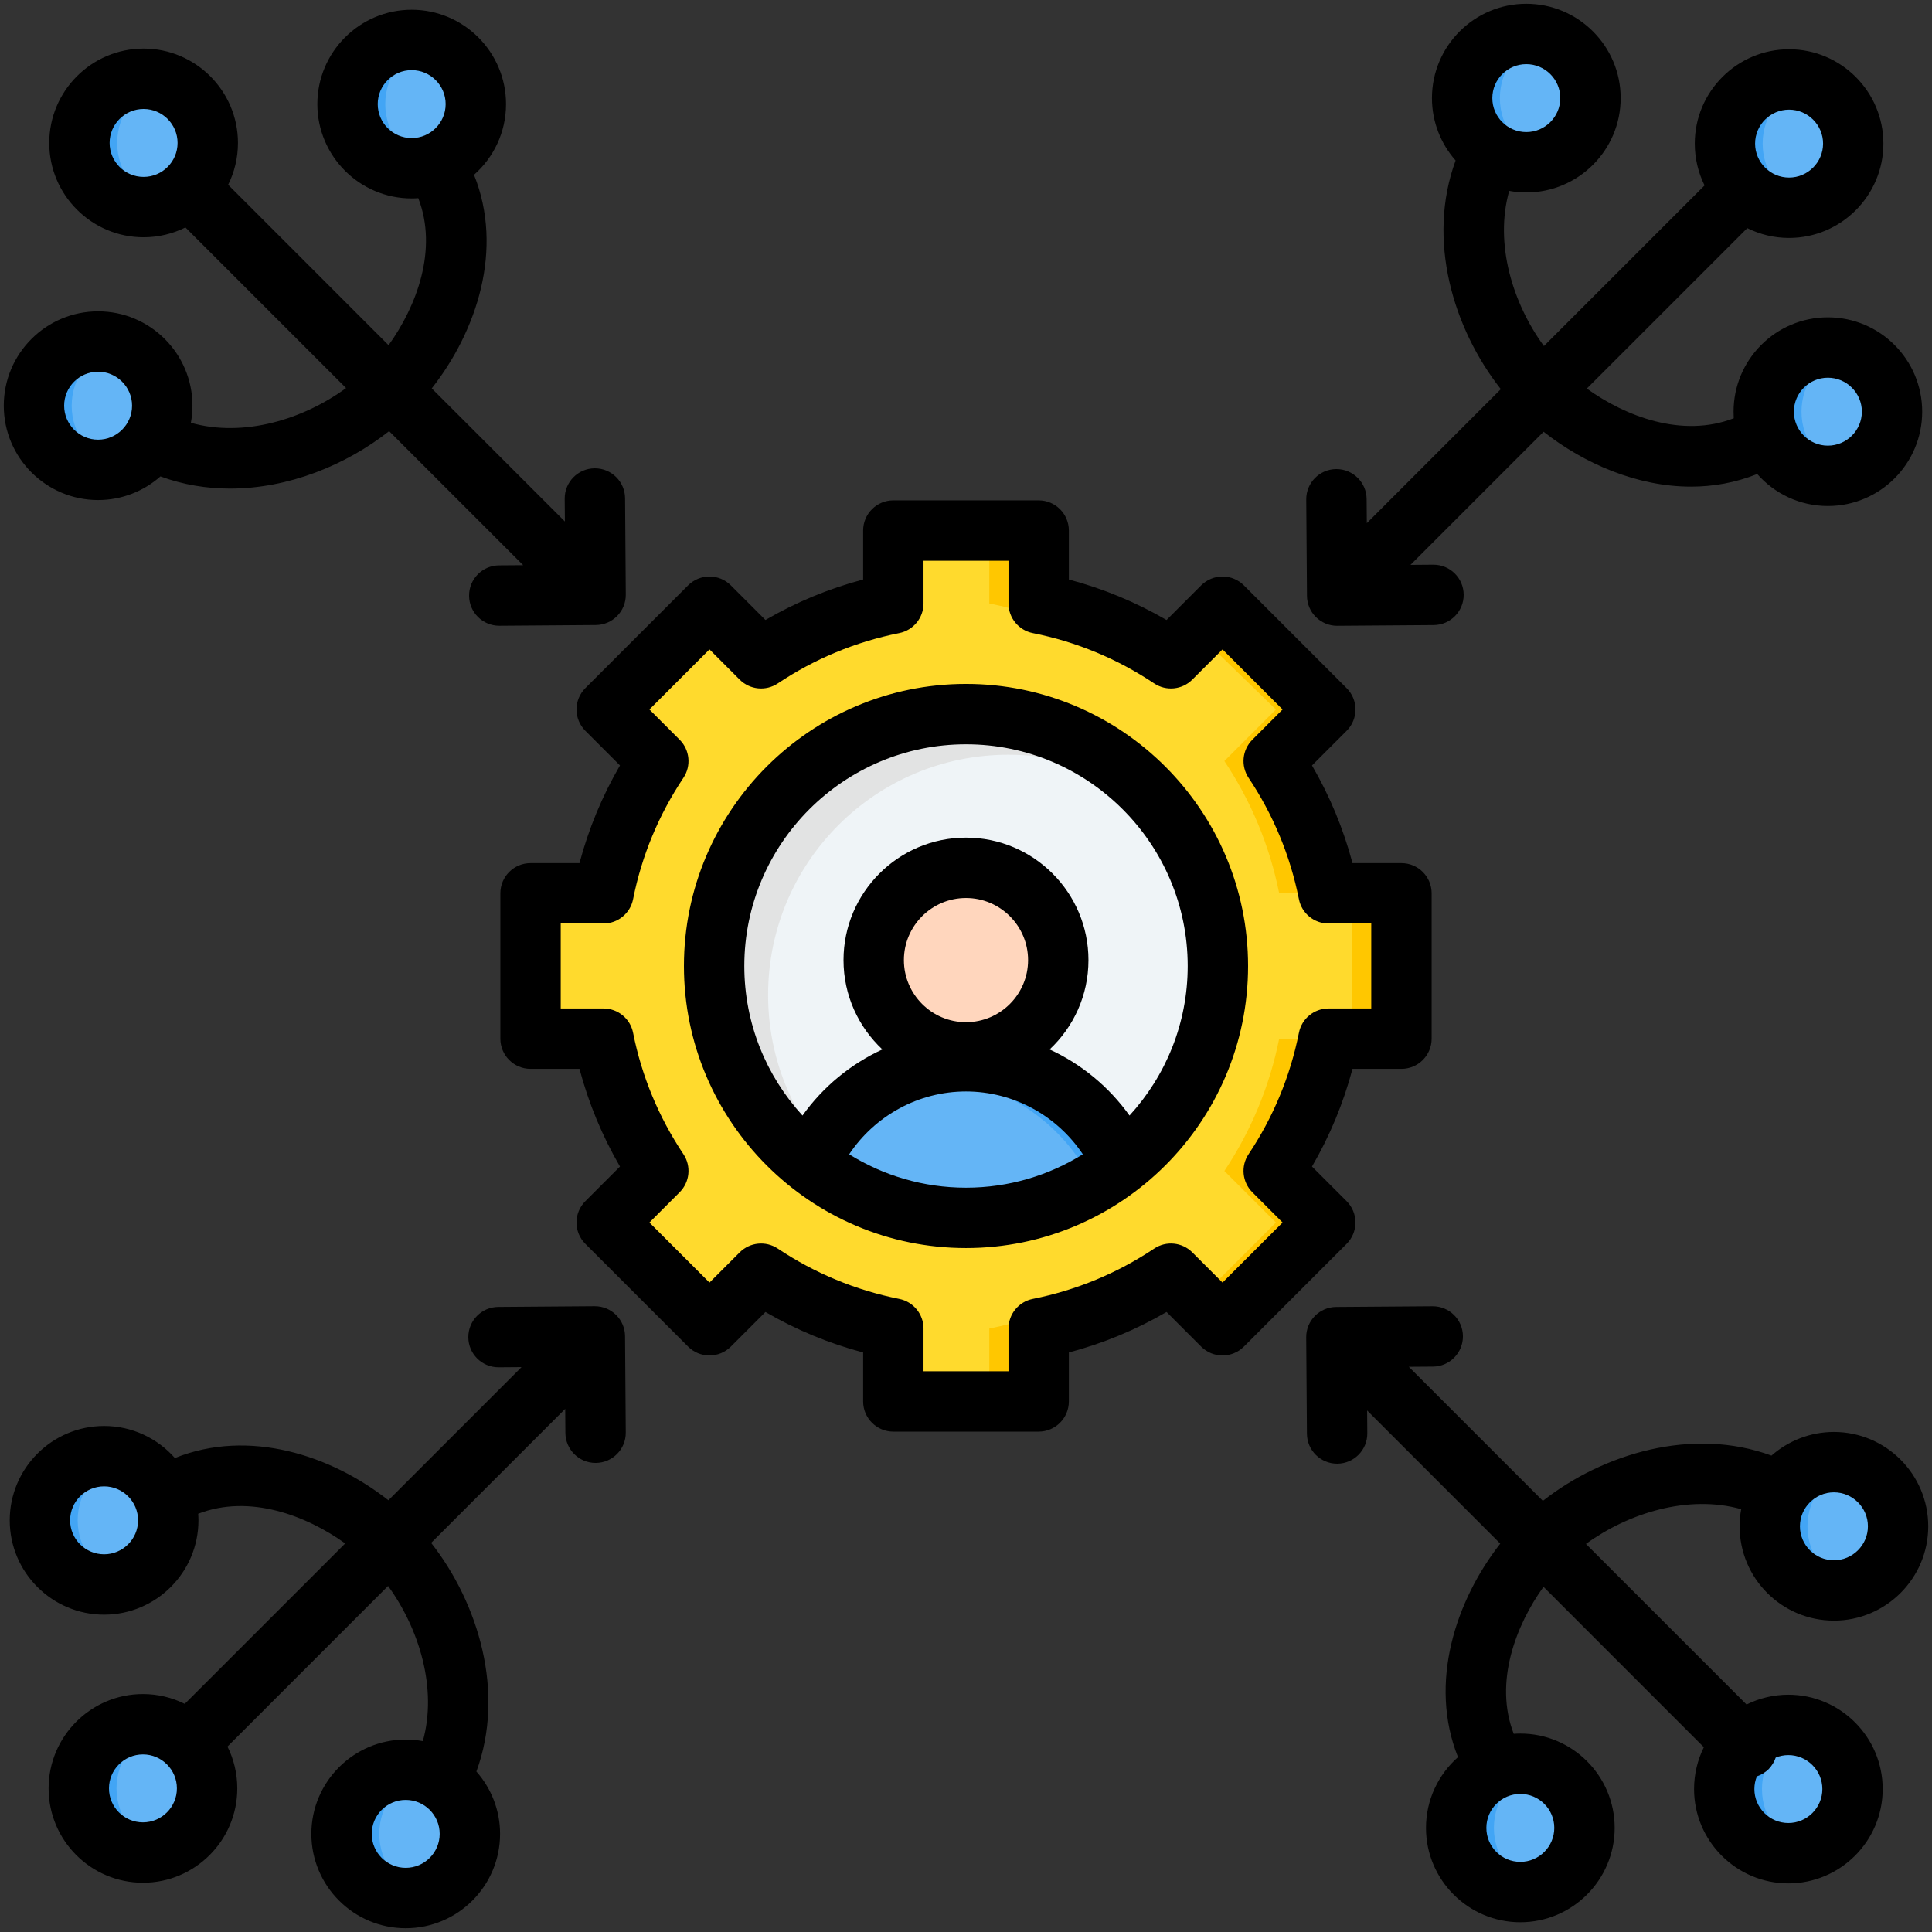 <svg id="Layer_1" height="512" viewBox="0 0 512 512" width="512" xmlns="http://www.w3.org/2000/svg" data-name="Layer 1"><rect x="0" y="0" width="512" height="512" fill="#333333" stroke="none"/><g><g fill-rule="evenodd"><path d="m109.1 10.584c9.39 0 17.001 7.612 17.001 17.001s-7.612 17.001-17.001 17.001-17.001-7.612-17.001-17.001 7.612-17.001 17.001-17.001zm312.385 15.417c0 9.389-7.612 17.001-17.001 17.001s-17.001-7.612-17.001-17.001 7.612-17.001 17.001-17.001 17.001 7.612 17.001 17.001zm69.638 12.054c0 9.39-7.612 17.001-17.001 17.001s-17.001-7.611-17.001-17.001 7.612-17.001 17.001-17.001 17.001 7.612 17.001 17.001zm10.293 71.045c0 9.389-7.612 17.001-17.001 17.001s-17.001-7.612-17.001-17.001 7.612-17.001 17.001-17.001 17.001 7.612 17.001 17.001zm-15.417 312.386c-9.389 0-17.001-7.612-17.001-17.001s7.612-17.001 17.001-17.001 17.001 7.612 17.001 17.001-7.612 17.001-17.001 17.001zm-12.054 69.637c-9.39 0-17.001-7.612-17.001-17.001s7.611-17.001 17.001-17.001 17.001 7.612 17.001 17.001-7.612 17.001-17.001 17.001zm-71.045 10.293c-9.389 0-17.001-7.612-17.001-17.001s7.612-17.001 17.001-17.001 17.001 7.612 17.001 17.001-7.612 17.001-17.001 17.001zm-312.385-15.417c0-9.389 7.612-17.001 17.001-17.001s17.001 7.612 17.001 17.001-7.612 17.001-17.001 17.001-17.001-7.612-17.001-17.001zm-69.638-12.054c0-9.389 7.612-17.001 17.001-17.001s17.001 7.612 17.001 17.001-7.612 17.001-17.001 17.001-17.001-7.612-17.001-17.001zm-10.293-71.045c0-9.389 7.612-17.001 17.001-17.001s17.001 7.612 17.001 17.001-7.611 17.001-17.001 17.001-17.001-7.612-17.001-17.001zm15.417-312.385c9.389 0 17.001 7.612 17.001 17.001s-7.612 17.001-17.001 17.001-17.001-7.612-17.001-17.001 7.612-17.001 17.001-17.001zm12.054-69.638c9.389 0 17.001 7.612 17.001 17.001s-7.612 17.001-17.001 17.001-17.001-7.612-17.001-17.001 7.612-17.001 17.001-17.001z" fill="#64b5f6"/><path d="m109.1 10.584c1.74 0 3.419.262 5 .748-6.949 2.135-12.001 8.604-12.001 16.253s5.052 14.118 12.001 16.253c-1.581.486-3.26.748-5 .748-9.39 0-17.001-7.612-17.001-17.001s7.612-17.001 17.001-17.001zm300.384 31.671c-1.581.486-3.26.748-5 .748-9.39 0-17.001-7.612-17.001-17.001s7.612-17.001 17.001-17.001c1.74 0 3.419.262 5 .748-6.949 2.135-12.001 8.604-12.001 16.253s5.052 14.118 12.001 16.254zm69.638 12.053c-1.581.486-3.26.748-5 .748-9.389 0-17.001-7.611-17.001-17.001s7.612-17.001 17.001-17.001c1.74 0 3.419.262 5 .748-6.949 2.135-12.001 8.604-12.001 16.253s5.052 14.118 12.001 16.253zm10.293 71.046c-1.581.486-3.26.748-5 .748-9.39 0-17.001-7.612-17.001-17.001s7.612-17.001 17.001-17.001c1.74 0 3.419.262 5 .748-6.949 2.135-12.001 8.604-12.001 16.254s5.052 14.118 12.001 16.253zm-3.416 296.132c-9.389 0-17.001-7.612-17.001-17.001s7.612-17.001 17.001-17.001c1.74 0 3.419.262 5 .748-6.949 2.135-12.001 8.604-12.001 16.254s5.052 14.118 12.001 16.253c-1.581.486-3.26.748-5 .748zm-12.054 69.637c-9.39 0-17.001-7.612-17.001-17.001s7.611-17.001 17.001-17.001c1.74 0 3.419.262 5 .748-6.949 2.135-12.001 8.604-12.001 16.253s5.052 14.118 12.001 16.253c-1.581.486-3.26.748-5 .748zm-71.045 10.293c-9.389 0-17.001-7.612-17.001-17.001s7.612-17.001 17.001-17.001c1.74 0 3.419.262 5 .748-6.949 2.135-12.001 8.604-12.001 16.253s5.052 14.118 12.001 16.253c-1.581.486-3.26.748-5 .748zm-312.385-15.417c0-9.389 7.612-17.001 17.001-17.001 1.74 0 3.419.262 5 .748-6.949 2.135-12.001 8.604-12.001 16.254s5.052 14.118 12.001 16.253c-1.581.486-3.26.748-5 .748-9.389 0-17.001-7.612-17.001-17.001zm-69.638-12.054c0-9.389 7.612-17.001 17.001-17.001 1.74 0 3.419.262 5 .748-6.949 2.135-12.001 8.604-12.001 16.253s5.052 14.118 12.001 16.253c-1.581.486-3.26.748-5 .748-9.389 0-17.001-7.612-17.001-17.001zm-10.293-71.045c0-9.389 7.612-17.001 17.001-17.001 1.74 0 3.419.262 5 .748-6.949 2.135-12.001 8.604-12.001 16.253s5.052 14.118 12.001 16.254c-1.581.486-3.26.748-5 .748-9.39 0-17.001-7.612-17.001-17.001zm15.417-312.385c1.74 0 3.419.262 5 .748-6.949 2.135-12.001 8.604-12.001 16.253s5.052 14.118 12.001 16.254c-1.581.486-3.26.748-5 .748-9.389 0-17.001-7.612-17.001-17.001s7.612-17.001 17.001-17.001zm12.054-69.638c1.74 0 3.419.262 5 .748-6.949 2.135-12.001 8.604-12.001 16.254s5.052 14.118 12.001 16.253c-1.581.486-3.26.748-5 .748-9.389 0-17.001-7.612-17.001-17.001s7.612-17.001 17.001-17.001z" fill="#42a5f5"/></g><g><path d="m236.743 140.605h38.513v19.324c12.751 2.542 24.608 7.559 35.053 14.529l13.671-13.671 27.232 27.234-13.671 13.671c6.971 10.443 11.985 22.302 14.528 35.052h19.325v38.513h-19.324c-2.542 12.751-7.559 24.609-14.528 35.053l13.67 13.67-27.233 27.232-13.67-13.669c-10.443 6.971-22.302 11.985-35.053 14.529v19.323h-38.513v-19.323c-12.752-2.542-24.609-7.559-35.054-14.528l-13.67 13.67-27.233-27.233 13.669-13.669c-6.971-10.444-11.986-22.303-14.528-35.054h-19.323v-38.513h19.323c2.542-12.751 7.559-24.609 14.529-35.053l-13.67-13.671 27.233-27.233 13.67 13.67c10.444-6.971 22.303-11.985 35.053-14.528v-19.324z" fill="#ffda2d" fill-rule="evenodd"/><path d="m262.172 159.918c15.928 3.174 30.461 10.211 42.588 20.09l5.55-5.55c-10.444-6.97-22.301-11.987-35.053-14.528v-19.325h-13.085v19.312zm62.294 41.764c6.972 10.445 11.988 22.308 14.531 35.061h13.073c-2.543-12.75-7.558-24.609-14.528-35.053l13.671-13.671-27.233-27.234-6.835 6.835 20.983 20.398-13.662 13.662zm14.531 73.574c-2.542 12.755-7.56 24.615-14.531 35.062l13.662 13.662-20.691 20.69 6.542 6.542 27.233-27.232-13.67-13.671c6.97-10.444 11.986-22.301 14.528-35.053zm-34.238 56.736c-12.125 9.881-26.66 16.914-42.587 20.09v19.313h13.085v-19.323c12.75-2.543 24.609-7.558 35.053-14.529zm53.551-56.736h13.085v-38.513h-13.085z" fill="#ffc700" fill-rule="evenodd"/><circle cx="256" cy="256" fill="#eff4f7" r="63.669" transform="matrix(.926 -.378 .378 .926 -77.741 115.682)"/><g fill-rule="evenodd"><path d="m256 192.331c15.768 0 30.195 5.735 41.315 15.229-8.961-4.815-19.208-7.55-30.093-7.55-35.163 0-63.669 28.505-63.669 63.669 0 19.395 8.675 36.762 22.353 48.44-19.986-10.74-33.575-31.841-33.575-56.119 0-35.163 28.505-63.669 63.669-63.669z" fill="#e2e3e3"/><path d="m295.902 305.611c-10.917 8.792-24.794 14.058-39.903 14.058s-28.985-5.266-39.903-14.058c9.094-12.187 23.617-20.115 39.903-20.115s30.809 7.928 39.902 20.115z" fill="#64b5f6"/><path d="m295.902 305.611c-2.412 1.943-4.97 3.714-7.654 5.294-7.695-13.602-21.606-23.276-37.803-25.095 1.824-.205 3.677-.313 5.554-.313 16.286 0 30.809 7.928 39.902 20.115z" fill="#42a5f5"/><path d="m225.904 312.117c-3.475-1.868-6.756-4.049-9.807-6.506.502-.673 1.022-1.332 1.556-1.978 2.483 3.076 5.246 5.917 8.251 8.483z" fill="#42a5f5"/></g><circle cx="256" cy="256" fill="#ffd6bd" r="26.898"/><path d="m235.603 273.535c4.933 5.733 12.241 9.364 20.397 9.364 14.855 0 26.898-12.043 26.898-26.898 0-9.541-4.968-17.921-12.457-22.696 4.051 4.709 6.501 10.835 6.501 17.534 0 14.855-12.043 26.898-26.898 26.898-5.315 0-10.269-1.542-14.441-4.202z" fill="#f9c6aa" fill-rule="evenodd"/></g></g><path d="m299.331 295.627c-5.451-7.635-12.78-13.652-21.169-17.514 6.328-5.928 10.29-14.345 10.29-23.678 0-17.896-14.553-32.454-32.454-32.454s-32.458 14.558-32.458 32.454c0 9.332 3.97 17.75 10.299 23.678-8.389 3.862-15.718 9.879-21.169 17.514-9.573-10.455-15.42-24.371-15.42-39.626 0-32.397 26.352-58.754 58.749-58.754s58.753 26.356 58.753 58.754c0 15.255-5.852 29.172-15.42 39.626zm-43.333-24.739c9.068 0 16.453-7.38 16.453-16.453s-7.385-16.453-16.453-16.453-16.458 7.38-16.458 16.453 7.39 16.453 16.458 16.453zm-30.959 35.01c8.988 5.602 19.599 8.851 30.959 8.851s21.961-3.249 30.964-8.851c-6.852-10.271-18.415-16.647-30.964-16.647s-24.107 6.376-30.959 16.647zm30.959-124.652c-41.22 0-74.749 33.534-74.749 74.754s33.529 74.749 74.749 74.749 74.754-33.533 74.754-74.749-33.534-74.754-74.754-74.754zm-230.001-82.733c4.961 0 9.002 4.041 9.002 9.002s-4.041 9.003-9.002 9.003-8.998-4.037-8.998-9.003 4.041-9.002 8.998-9.002zm3.051-60.635c0-4.966 4.041-9.002 9.002-9.002s9.007 4.037 9.007 9.002-4.037 9.002-9.007 9.002-9.002-4.041-9.002-9.002zm71.052-10.295c0-4.961 4.041-8.997 8.997-8.997s9.003 4.037 9.003 8.997-4.042 9.003-9.003 9.003-8.997-4.037-8.997-9.003zm-74.103 104.935c6.333 0 12.11-2.372 16.519-6.263 6.022 2.221 12.261 3.226 18.472 3.226 15.43-.005 30.681-6.196 42.131-15.222l35.533 35.524-6.404.047c-4.419.033-7.97 3.645-7.937 8.064.028 4.395 3.608 7.937 7.998 7.937h.061l25.531-.193c4.419-.033 7.979-3.641 7.937-8.059l-.189-25.531c-.028-4.395-3.612-7.937-7.998-7.937h-.061c-4.419.033-7.97 3.64-7.941 8.059l.052 6.036-35.283-35.274c11.983-15.227 19.113-36.934 11.2-56.603 5.201-4.584 8.484-11.29 8.484-18.745 0-13.784-11.214-24.998-25.003-24.998s-24.998 11.214-24.998 24.998 11.209 25.003 24.998 25.003c.59 0 1.17-.028 1.75-.071 5.282 13.638-.5 28.738-7.875 38.966l-42.513-42.517c1.66-3.343 2.599-7.106 2.599-11.087 0-13.784-11.219-25.003-25.008-25.003s-25.003 11.219-25.003 25.003 11.224 25.003 25.003 25.003c3.98 0 7.748-.943 11.087-2.603l42.574 42.569c-11.299 8.267-27.101 13.152-41.131 9.2.269-1.471.42-2.985.42-4.532 0-13.789-11.209-25.003-25.003-25.003s-25.001 11.214-25.001 25.003 11.219 25.003 24.998 25.003zm11.883 350.428c-4.961 0-9.002-4.036-9.002-9.002s4.041-9.003 9.002-9.003 8.998 4.042 8.998 9.003-4.041 9.002-8.998 9.002zm69.638 12.053c-4.97 0-9.007-4.037-9.007-8.998s4.037-9.002 9.007-9.002 9.002 4.036 9.002 9.002-4.041 8.998-9.002 8.998zm-79.937-83.096c-4.961 0-9.002-4.041-9.002-9.002s4.041-9.002 9.002-9.002 9.007 4.037 9.007 9.002-4.041 9.002-9.007 9.002zm130.06-65.747h-.061l-25.531.193c-4.419.033-7.97 3.64-7.941 8.059.033 4.395 3.612 7.942 8.003 7.942h.057l6.041-.047-35.279 35.279c-15.18-11.926-36.92-19.08-56.589-11.19-4.593-5.202-11.294-8.493-18.759-8.493-13.784 0-25.003 11.214-25.003 25.003s11.219 24.998 25.003 24.998 25.008-11.214 25.008-24.998c0-.585-.028-1.165-.071-1.74 13.643-5.286 28.752.514 38.962 7.866l-42.522 42.517c-3.339-1.66-7.097-2.603-11.077-2.603-13.794 0-25.003 11.219-25.003 25.003s11.209 25.003 25.003 25.003 24.998-11.214 24.998-25.003c0-3.98-.938-7.743-2.599-11.082l42.56-42.569c8.191 11.256 13.138 27.115 9.21 41.126-1.471-.274-2.98-.419-4.532-.419-13.789 0-25.008 11.214-25.008 25.003s11.219 24.998 25.008 24.998 25.003-11.214 25.003-24.998c0-6.333-2.381-12.124-6.272-16.533 7.701-20.975.538-44.63-11.992-60.592l35.524-35.519.047 6.39c.042 4.4 3.612 7.941 8.003 7.941h.061c4.419-.033 7.979-3.641 7.937-8.059l-.189-25.531c-.033-4.4-3.612-7.941-7.998-7.941zm328.367 49.327c4.952 0 9.007 4.037 9.007 9.002s-4.055 8.998-9.007 8.998-9.007-4.036-9.007-8.998 4.056-9.002 9.007-9.002zm-3.065 78.635c0 4.966-4.056 9.002-9.007 9.002s-9.007-4.037-9.007-9.002c0-1.183.236-2.315.66-3.358 1.132-.377 2.169-1.009 3.112-1.905.849-.896 1.509-1.957 1.886-3.079 1.037-.42 2.169-.655 3.348-.655 4.952 0 9.007 4.037 9.007 8.997zm-71.043 10.294c0 4.966-4.041 9.002-9.002 9.002s-8.998-4.036-8.998-9.002 4.037-8.998 8.998-8.998 9.002 4.037 9.002 8.998zm74.108-54.929c13.77 0 24.993-11.214 24.993-24.998s-11.224-25.003-24.993-25.003c-6.319 0-12.12 2.372-16.552 6.267-20.938-7.696-44.616-.537-60.579 11.992l-35.528-35.529 6.399-.047c4.419-.033 7.97-3.64 7.941-8.059-.028-4.4-3.612-7.937-8.002-7.937h-.057l-25.531.189c-4.419.033-7.979 3.645-7.941 8.059l.189 25.531c.033 4.4 3.612 7.941 8.003 7.941h.061c4.419-.033 7.97-3.64 7.937-8.059l-.047-6.041 35.279 35.283c-11.789 15.072-19.061 36.906-11.2 56.594-5.187 4.584-8.479 11.29-8.479 18.745 0 13.789 11.209 25.003 24.998 25.003s25.003-11.214 25.003-25.003-11.214-24.998-25.003-24.998c-.59 0-1.169.028-1.749.066-5.277-13.638.58-28.79 7.889-38.957l42.498 42.512c-1.651 3.343-2.594 7.107-2.594 11.082 0 13.789 11.224 25.003 24.993 25.003s24.994-11.214 24.994-25.003-11.224-24.998-24.994-24.998c-3.961 0-7.734.939-11.082 2.598l-42.564-42.56c11.261-8.191 27.097-13.138 41.149-9.21-.283 1.471-.424 2.985-.424 4.537 0 13.784 11.176 24.998 24.994 24.998zm-11.883-400.428c4.951 0 9.007 4.037 9.007 8.997s-4.056 9.003-9.007 9.003-9.007-4.037-9.007-9.003 4.055-8.997 9.007-8.997zm-69.647-12.054c4.97 0 9.012 4.037 9.012 8.997s-4.041 9.003-9.012 9.003-8.998-4.037-8.998-9.003 4.037-8.997 8.998-8.997zm79.927 83.096c4.952 0 9.007 4.037 9.007 9.002s-4.056 9.003-9.007 9.003-9.007-4.037-9.007-9.003 4.056-9.002 9.007-9.002zm-130.046 65.748c.019 0 .038 0 .061-.005l25.531-.189c4.419-.033 7.97-3.641 7.937-8.059-.028-4.4-3.608-7.941-7.998-7.941h-.061l-6.041.047 35.279-35.278c10.794 8.484 24.814 14.543 39.075 14.543 5.847 0 11.789-1.037 17.542-3.343 4.574 5.197 11.271 8.479 18.721 8.479 13.817 0 24.994-11.214 24.994-24.998s-11.176-25.003-24.994-25.003-24.993 11.219-24.993 25.003c0 .585.047 1.165.047 1.745-13.628 5.286-28.709-.491-38.938-7.871l42.522-42.517c3.348 1.66 7.074 2.598 11.082 2.598 13.77 0 24.993-11.214 24.993-25.003s-11.224-24.998-24.993-24.998-24.994 11.214-24.994 24.998c0 3.98.943 7.743 2.594 11.087l-42.574 42.569c-8.262-11.304-13.152-27.101-9.2-41.126 1.471.269 2.99.419 4.527.419 13.793 0 25.012-11.214 25.012-25.003s-11.219-24.998-25.012-24.998-24.998 11.214-24.998 24.998c0 6.333 2.377 12.124 6.267 16.534-7.72 20.99-.669 44.535 11.983 60.597l-35.51 35.514-.052-6.394c-.038-4.395-3.607-7.937-7.998-7.937h-.061c-4.419.033-7.979 3.64-7.941 8.059l.193 25.531c.028 4.395 3.608 7.942 7.998 7.942zm-10.13 107.849c.74-3.744 4.027-6.437 7.837-6.437h11.332v-22.518h-11.332c-3.81 0-7.097-2.693-7.837-6.432-2.301-11.539-6.791-22.367-13.341-32.175-2.117-3.174-1.698-7.399 1-10.096l8.012-8.017-15.92-15.92-8.012 8.012c-2.697 2.697-6.927 3.117-10.101 1-9.818-6.55-20.636-11.039-32.176-13.336-3.74-.745-6.432-4.032-6.432-7.847v-11.322h-22.518v11.322c0 3.815-2.693 7.097-6.432 7.847-11.54 2.301-22.372 6.786-32.18 13.336-3.169 2.117-7.399 1.698-10.101-1l-8.007-8.012-15.92 15.92 8.007 8.012c2.702 2.697 3.122 6.928 1.004 10.101-6.555 9.818-11.044 20.641-13.341 32.175-.74 3.74-4.032 6.432-7.842 6.432h-11.332v22.518h11.332c3.81 0 7.102 2.693 7.842 6.437 2.297 11.539 6.786 22.362 13.341 32.175 2.118 3.174 1.698 7.399-1.004 10.096l-8.007 8.017 15.92 15.916 8.007-8.007c2.702-2.702 6.932-3.117 10.101-1 9.818 6.55 20.641 11.035 32.18 13.336 3.739.745 6.432 4.032 6.432 7.847v11.323h22.518v-11.323c0-3.815 2.693-7.102 6.432-7.847 11.539-2.301 22.367-6.791 32.176-13.336 3.174-2.122 7.404-1.702 10.101.995l8.012 8.012 15.92-15.916-8.012-8.017c-2.697-2.697-3.117-6.923-1-10.096 6.55-9.814 11.039-20.641 13.341-32.175zm14.978 50.288c0-2.122-.835-4.159-2.339-5.659l-9.177-9.177c4.739-8.139 8.328-16.807 10.738-25.889h12.968c4.414 0 8.003-3.584 8.003-8.003v-38.513c0-4.419-3.589-8.003-8.003-8.003h-12.968c-2.41-9.082-5.998-17.75-10.738-25.885l9.177-9.177c3.131-3.127 3.131-8.191 0-11.313l-27.229-27.238c-1.5-1.5-3.542-2.344-5.659-2.344s-4.15.844-5.659 2.344l-9.172 9.181c-8.139-4.734-16.812-8.328-25.89-10.733v-12.973c0-4.419-3.589-7.998-8.002-7.998h-38.518c-4.409 0-7.998 3.579-7.998 7.998v12.973c-9.083 2.405-17.75 5.999-25.889 10.728l-9.172-9.177c-3.131-3.122-8.191-3.122-11.323 0l-27.229 27.233c-1.5 1.5-2.348 3.537-2.348 5.659s.849 4.159 2.348 5.659l9.172 9.177c-4.73 8.139-8.319 16.807-10.733 25.885h-12.969c-4.419 0-7.998 3.584-7.998 8.003v38.513c0 4.419 3.579 8.003 7.998 8.003h12.969c2.415 9.082 6.003 17.755 10.733 25.889l-9.172 9.177c-3.131 3.122-3.131 8.191 0 11.313l27.229 27.233c1.504 1.504 3.542 2.344 5.664 2.344s4.15-.84 5.659-2.344l9.172-9.177c8.139 4.734 16.807 8.328 25.889 10.733v12.968c0 4.419 3.589 8.002 7.998 8.002h38.518c4.414 0 8.002-3.584 8.002-8.002v-12.968c9.078-2.405 17.75-5.998 25.89-10.733l9.172 9.177c3.127 3.127 8.186 3.127 11.318 0l27.229-27.233c1.504-1.499 2.339-3.532 2.339-5.654z" fill-rule="evenodd"/></svg>